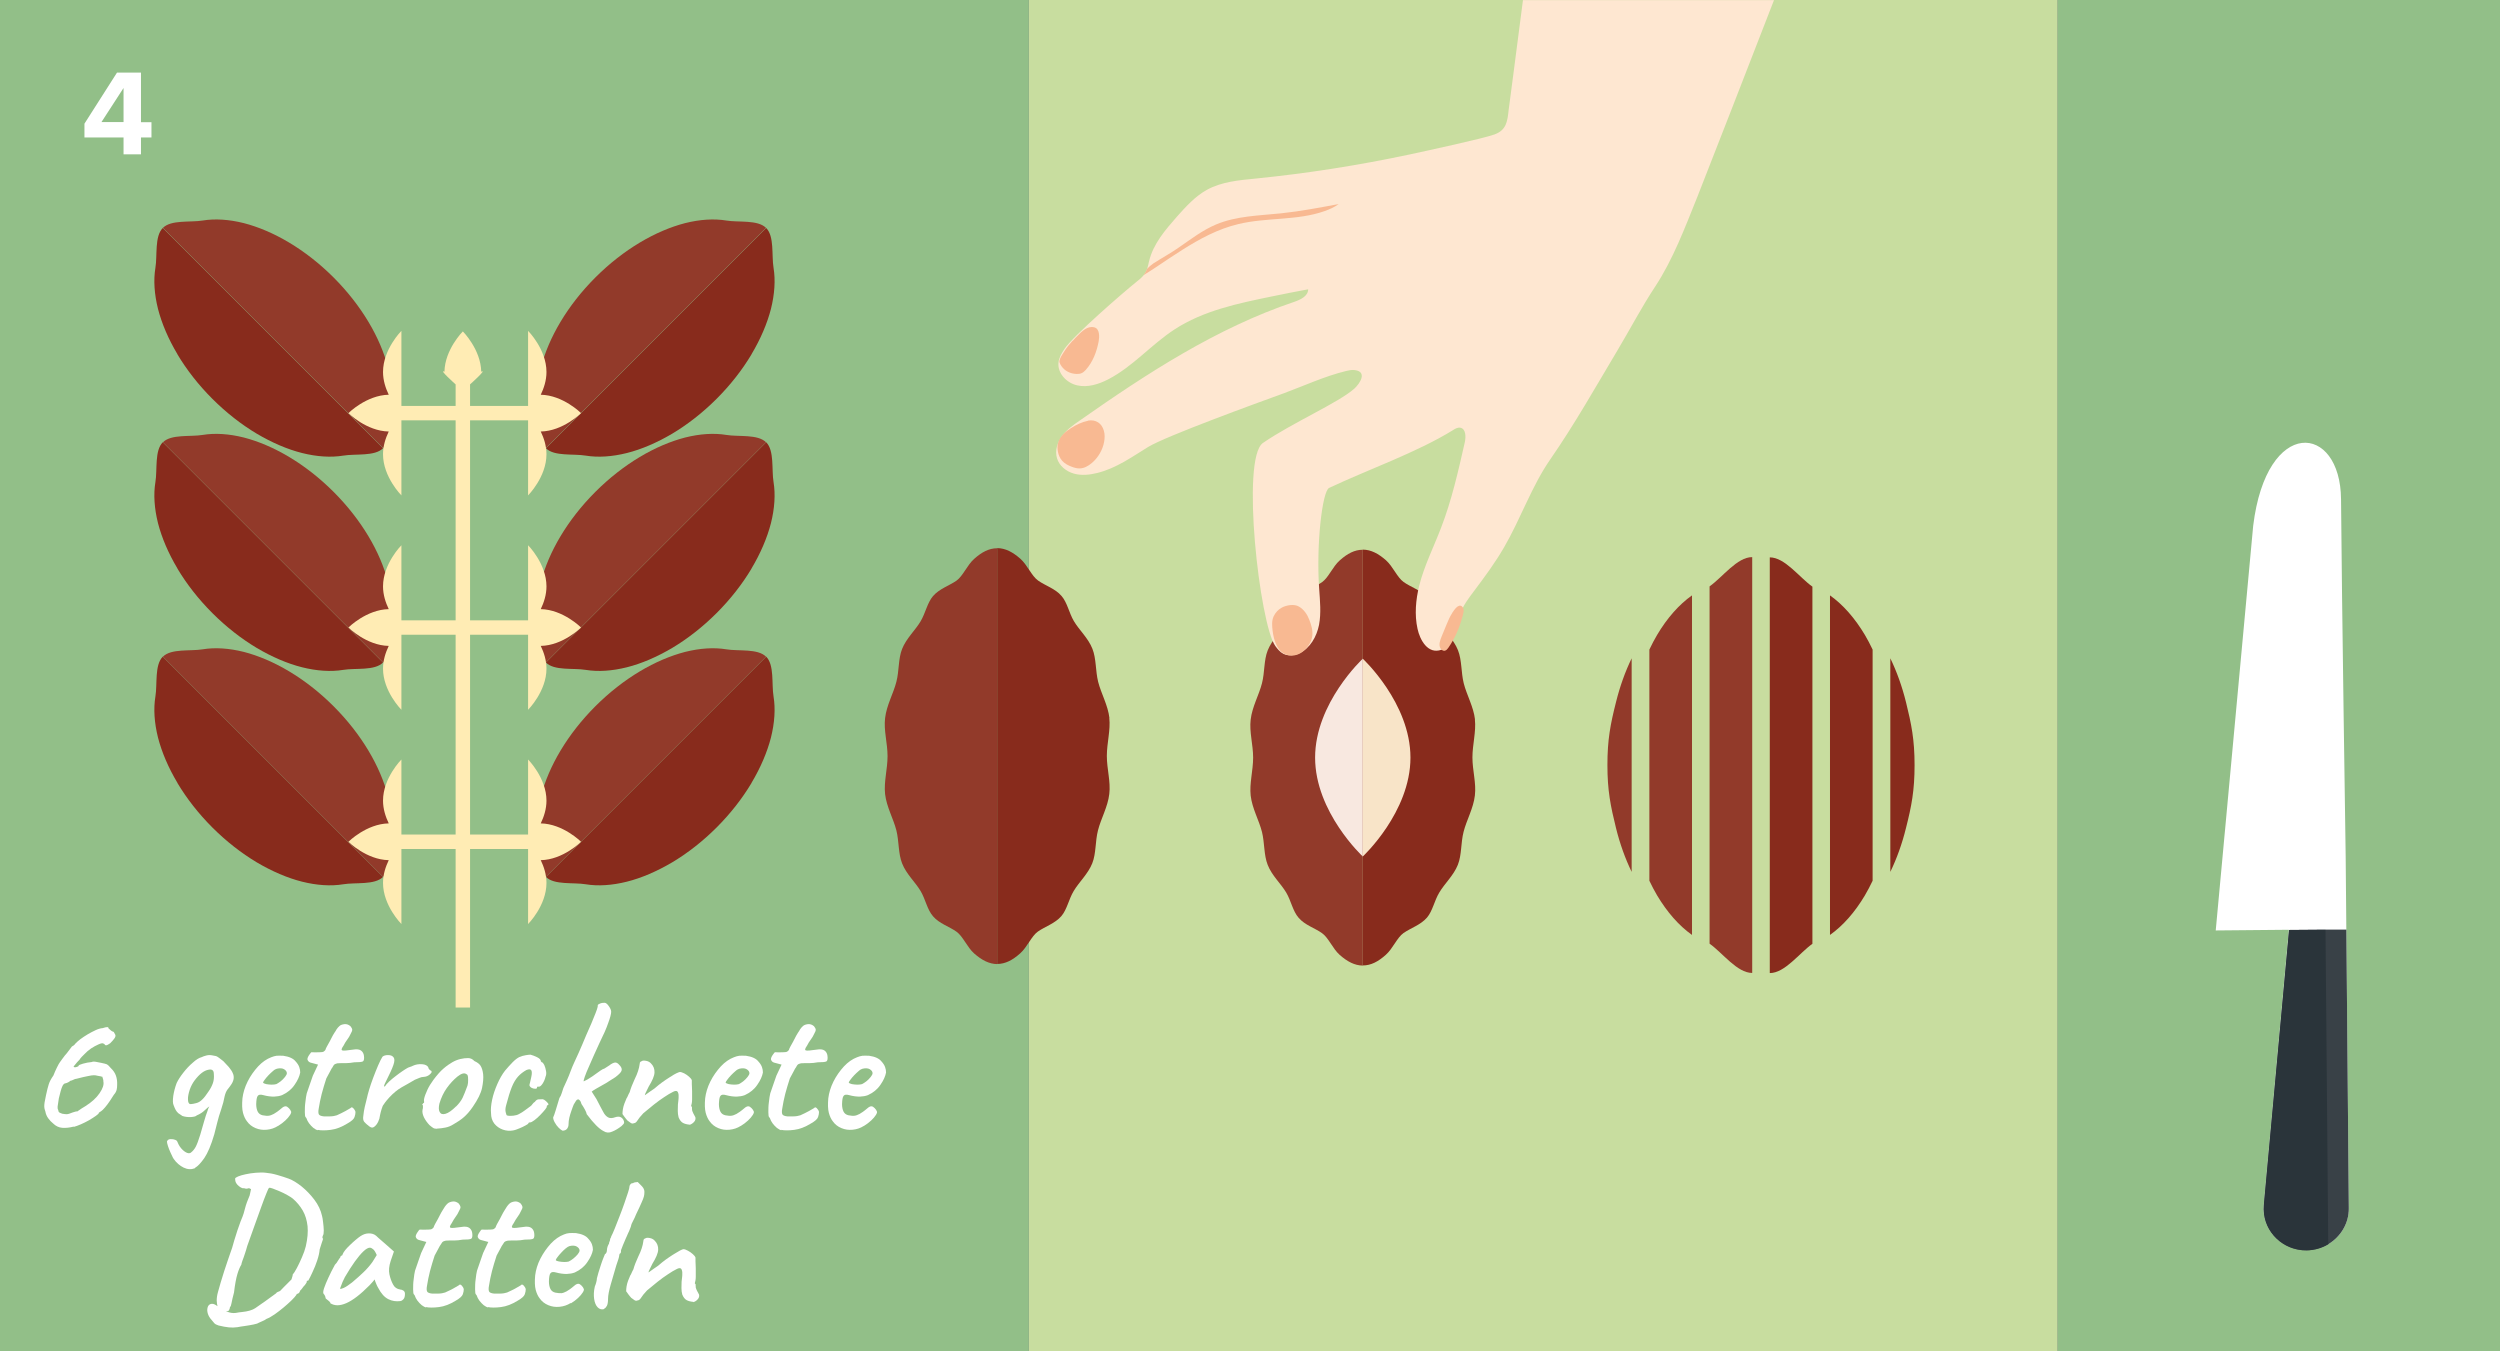 <?xml version="1.0" encoding="UTF-8"?> <svg xmlns="http://www.w3.org/2000/svg" id="Ebene_1" viewBox="0 0 183.54 99.21"><rect x="0" y="0" width="183.54" height="99.21" fill="#808080" stroke="none"/><defs><style> .cls-1 { fill: #fff; } .cls-2 { fill: #394147; } .cls-3 { fill: #f8e4c8; } .cls-4 { fill: #2a343a; } .cls-5 { fill: #882b1c; } .cls-6 { fill: #f8e8e0; } .cls-7 { fill: #92bf88; } .cls-8 { fill: #c8dd9f; } .cls-9 { fill: #fee7d1; } .cls-10 { fill: #ffecb4; } .cls-11 { fill: #f8b992; } .cls-12 { fill: #923a2a; } </style></defs><rect class="cls-8" x="75.53" y="0" width="75.53" height="99.21"></rect><rect class="cls-7" y="0" width="75.53" height="99.21"></rect><rect class="cls-7" x="151.06" y="0" width="32.48" height="99.21"></rect><path class="cls-1" d="M9.07,11.33v-1.24h-2.87v-1.01l2.39-3.75h1.76v3.64h.77v1.12h-.77v1.24h-1.28ZM9.07,6.46l-1.62,2.5h1.62v-2.5Z"></path><g><path class="cls-1" d="M5.41,82.71c-.31.08-.59.11-.84.09s-.48-.13-.67-.32c-.13-.1-.25-.23-.36-.38-.11-.15-.18-.32-.21-.5-.05-.14-.08-.25-.08-.34,0-.08,0-.19.02-.31s.06-.31.11-.56c.07-.34.14-.6.2-.79.06-.19.17-.4.34-.64.08-.2.16-.39.26-.59.1-.2.17-.33.22-.39.05-.06.12-.16.21-.29.09-.13.19-.25.29-.36.09-.12.22-.29.38-.5.05-.03.09-.06.13-.08.04-.03.09-.08.13-.14.08-.08.19-.19.35-.31.16-.12.34-.24.54-.36.2-.12.4-.22.59-.31s.37-.14.52-.15c.3-.1.44-.1.42.01.15.15.26.23.34.25.04,0,.07.04.09.09.02.05.05.1.08.15.02.08,0,.16-.08.27-.07.1-.17.21-.3.34-.13.09-.22.14-.27.15-.05,0-.1,0-.13-.04,0-.04-.03-.07-.13-.1-.06-.02-.17,0-.34.08-.17.07-.34.17-.53.29-.18.12-.34.26-.48.41-.08.08-.16.15-.22.22-.07.07-.11.13-.13.17-.12.12-.28.3-.46.53.03.06.1.07.2.04.11-.03.17-.06.17-.1,0-.04.11-.09.32-.15s.42-.1.64-.12c.08-.04.2-.04.34-.01.14.03.26.05.36.07.21.04.34.08.42.11.07.04.17.13.28.27.19.18.31.36.38.56.07.2.1.42.09.66,0,.15-.01.28-.04.39s-.09.23-.2.35c-.07.12-.17.27-.29.45-.12.18-.24.34-.36.48-.12.14-.22.24-.3.29-.04.02-.09.05-.15.1,0,.06-.08.13-.22.23-.14.1-.3.2-.5.32-.2.11-.39.21-.6.3-.2.09-.38.15-.52.19ZM4.54,81.76c.16.03.28.04.36.04s.23-.04.44-.13c.07-.02.14-.04.2-.06.06-.02.1-.02.13-.01.24-.17.44-.3.6-.39.46-.29.8-.6,1.04-.95s.33-.63.28-.86c0-.06,0-.13-.03-.2-.03-.07-.04-.12-.04-.15-.02,0-.06,0-.13-.03-.07-.02-.14-.03-.22-.04-.1-.03-.2-.04-.29-.04-.09,0-.23.02-.41.06-.18.03-.47.1-.86.2-.07,0-.14.03-.22.07-.08.04-.16.07-.23.08-.02.03-.07.06-.14.1-.07.04-.14.07-.2.08-.1,0-.19.09-.25.24-.07.15-.15.44-.25.87-.05.3-.08.5-.09.6-.01.1,0,.18.05.26,0,.09.04.15.09.18.05.03.11.05.17.07Z"></path><path class="cls-1" d="M14.3,85.77c-.26.1-.53.09-.82-.05-.28-.14-.53-.35-.73-.64-.04-.06-.09-.15-.15-.29-.07-.14-.13-.28-.19-.43s-.1-.29-.13-.4c-.03-.11-.03-.18,0-.2.04-.08.11-.12.22-.13.11,0,.21,0,.32.04.11.03.17.08.19.13.03.07.06.14.1.22s.09.16.14.22c.05.06.09.12.13.15.13.13.25.21.36.25s.19.03.26-.01c.16-.12.28-.27.37-.44.09-.17.2-.46.33-.88.1-.34.2-.67.28-.97.08-.3.17-.55.25-.77.03-.11.06-.21.11-.29s.08-.14.12-.17h.08c-.21.13-.38.27-.52.41s-.34.27-.58.37c-.06.07-.19.1-.41.12-.22.01-.43-.01-.64-.08-.13-.08-.23-.15-.31-.21-.07-.07-.13-.14-.18-.23s-.1-.2-.15-.34c-.07-.14-.07-.37-.03-.69.05-.32.13-.63.25-.95.11-.23.27-.48.49-.76.21-.27.44-.52.69-.73.24-.22.46-.36.66-.41.07-.04.19-.08.34-.12s.31-.04.48,0c.16.02.28.05.36.11.08.05.22.16.41.31.12.12.25.27.4.43.14.17.24.32.29.45.07.14.08.29.06.43-.03.15-.09.28-.18.41-.08.12-.17.24-.27.36-.09.12-.16.29-.21.5-.05.28-.13.6-.25.95s-.22.67-.29.97l-.22.87c-.23.79-.48,1.37-.73,1.74-.26.37-.48.6-.67.71ZM13.93,81.06c.19,0,.35-.04.5-.08s.29-.13.42-.26c.14-.13.28-.32.44-.56.16-.22.27-.44.34-.64s.09-.42.07-.66c0-.15-.04-.25-.1-.29-.06-.05-.15-.06-.27-.04-.18.03-.35.11-.52.24s-.35.32-.53.56c-.14.19-.26.41-.35.67-.09.28-.14.52-.13.71,0,.2.05.31.15.35Z"></path><path class="cls-1" d="M20.41,82.66c-.25.16-.52.25-.82.28s-.57-.01-.83-.12c-.26-.11-.47-.27-.63-.5-.12-.15-.22-.36-.29-.62-.07-.27-.08-.62-.04-1.07.05-.4.17-.81.38-1.23.21-.42.47-.78.77-1.11.3-.32.62-.54.96-.67.14-.06.27-.09.39-.11.12-.01.29-.01.5,0,.21.03.4.08.55.15s.26.15.34.25c.14.15.23.29.28.43.05.14.07.27.07.4-.05.27-.18.57-.41.9-.22.33-.53.58-.92.76-.18.07-.38.1-.6.11-.22,0-.49-.03-.78-.11-.21-.06-.34-.04-.41.06-.07.09-.1.29-.11.6,0,.22.04.41.11.55.07.14.19.23.36.27.21.04.36.05.46.03.1-.01.22-.06.36-.13.1-.07.18-.12.25-.16.06-.04.12-.09.17-.13.05-.05.11-.09.17-.14.06-.05.1-.08.15-.1.04-.02.09-.03.13-.03.08,0,.16.06.24.14.08.08.13.16.15.22.04.05.02.14-.06.27-.08.13-.2.27-.35.41s-.33.28-.53.4ZM20.29,79.59c.08-.04.19-.11.31-.2.12-.1.23-.2.32-.32.09-.11.14-.21.14-.28,0-.11-.07-.21-.2-.29s-.31-.09-.53-.04c-.08.02-.18.07-.29.17-.11.09-.22.2-.33.31-.11.12-.2.22-.27.32-.08.1-.12.17-.13.22.04.05.11.08.23.11.12.02.25.04.39.04s.26-.01.36-.04Z"></path><path class="cls-1" d="M23.34,82.98c-.1-.02-.21-.08-.33-.17-.12-.1-.22-.21-.32-.34-.09-.13-.15-.24-.18-.34,0-.02-.02-.06-.07-.11-.04-.03-.06-.15-.06-.37,0-.22,0-.46.04-.74.03-.27.06-.48.1-.64.05-.15.12-.35.21-.61.09-.26.17-.49.24-.69l.38-.81-.56-.15c-.07-.02-.12-.06-.16-.11-.04-.06-.06-.1-.06-.14,0-.07.04-.18.13-.31s.14-.2.18-.2c.05,0,.13.01.26.01s.25,0,.37-.01c.12,0,.2-.02.22-.03.04-.02.07-.04.11-.08.04-.03.07-.08.08-.15.05-.1.09-.19.13-.25.04-.07.09-.15.15-.27.07-.12.12-.22.16-.31s.11-.2.2-.35c.05-.07.1-.14.15-.24.06-.09.13-.17.21-.24.08-.08.21-.12.36-.14.16-.02.31.03.45.15.07.09.12.17.13.25,0,.07-.03.17-.11.3-.07.16-.16.31-.26.44-.1.13-.19.28-.27.44-.15.21-.18.32-.08.35.09.03.36,0,.78-.06.27-.05.47-.02.59.07.12.09.19.22.21.38.03.22,0,.36-.07.41-.08.05-.29.07-.64.07-.22.04-.42.06-.57.06-.16,0-.28,0-.35,0-.12,0-.2.01-.24.01s-.09,0-.17.03c-.07.02-.13.05-.16.09-.03.04-.07.1-.11.18-.04.04-.09.13-.17.29-.08.16-.17.33-.28.52-.13.39-.24.77-.34,1.14-.09.37-.17.73-.22,1.08-.04.2-.03.34.01.42s.17.13.36.15c.1,0,.26,0,.46,0s.37-.04.5-.08c.1-.05.21-.1.32-.15.11-.05.21-.11.31-.16.08-.05.21-.12.38-.22.05-.07.11-.07.19,0,.08.08.14.17.17.28,0,.11-.02.24-.07.38-.05.15-.22.3-.52.47-.42.26-.83.42-1.23.47-.4.05-.72.05-.96,0Z"></path><path class="cls-1" d="M26.98,82.59c-.08-.07-.16-.14-.24-.23-.07-.09-.1-.23-.07-.41.03-.26.06-.49.11-.69.05-.2.1-.43.17-.69.02-.11.07-.3.15-.57s.18-.56.3-.88.24-.62.36-.9c.12-.28.23-.5.32-.64.09-.08.23-.12.4-.12s.3.04.37.12c.1.08.13.23.08.44-.05.21-.18.53-.4.97-.07.16-.14.3-.21.43s-.1.22-.12.28c-.01.06,0,.08.06.06.06-.1.16-.22.31-.36s.31-.27.48-.4c.17-.13.33-.25.48-.35s.25-.17.31-.2c.07-.05.16-.09.26-.12.1-.03.17-.06.2-.08.21-.1.45-.14.69-.12s.4.1.46.25c0,.07.07.15.17.22.04,0,.06.03.07.08,0,.07-.06.14-.17.23-.12.09-.25.14-.4.15-.12,0-.23.03-.32.07-.09.04-.21.08-.34.14-.35.21-.68.39-.98.56-.3.17-.6.42-.9.74-.07.08-.13.15-.2.23-.07.08-.14.18-.22.3-.05.05-.09.15-.14.31-.05.16-.09.31-.12.46-.03.15-.05.23-.05.26-.06.18-.12.31-.18.39-.11.15-.22.24-.31.26s-.22-.04-.37-.19Z"></path><path class="cls-1" d="M32.08,82.87c-.12,0-.22-.02-.29-.07-.07-.05-.16-.11-.26-.2-.18-.19-.31-.38-.41-.58-.09-.2-.13-.38-.1-.54.03-.07.04-.18.03-.32-.05-.05-.06-.08-.04-.09.02-.01.04-.04.06-.08.06,0,.08-.05.06-.15-.02-.08.01-.24.1-.48s.2-.48.34-.71c.06-.09.14-.22.25-.37.11-.15.24-.31.37-.46.13-.15.26-.28.37-.37.23-.2.45-.35.64-.46s.39-.19.59-.24c.21-.05.39-.07.57-.07s.33.07.47.22c.21.09.37.21.46.36.09.15.15.35.18.6.03.28,0,.62-.08,1.01-.08.39-.31.85-.68,1.39-.23.34-.46.59-.67.77-.21.18-.46.35-.73.5-.2.13-.4.21-.6.25-.21.04-.42.07-.63.08ZM33.48,81.24c.21-.21.37-.42.48-.64.1-.22.21-.48.32-.79.04-.07.06-.17.08-.31.01-.14.01-.28,0-.41s-.05-.21-.1-.22c-.09-.07-.19-.08-.3-.05-.11.03-.24.11-.38.22-.28.23-.54.51-.77.83-.23.32-.42.71-.55,1.15-.06.27-.06.48.02.62.08.15.22.19.43.13.21-.06.47-.24.78-.55Z"></path><path class="cls-1" d="M37.69,82.99c-.27.05-.53.03-.78-.06s-.46-.24-.62-.44c-.16-.21-.24-.46-.24-.76-.03-.28,0-.61.08-.99.08-.38.21-.76.38-1.15s.36-.72.57-.99c.19-.22.37-.43.56-.62.19-.19.35-.31.5-.38.13-.06.28-.1.45-.13.17-.03.29-.04.36-.04.15.04.31.1.49.19.18.09.27.19.27.3l.07.07c.06,0,.11.07.18.2.06.13.1.28.13.45.03.17.01.3-.04.41-.04.18-.11.34-.21.5-.1.15-.19.23-.27.23-.04,0-.07,0-.1,0-.03,0-.05.03-.05.08s-.04.07-.13.07-.17-.02-.25-.06c-.08-.04-.14-.1-.17-.18,0-.05.01-.11.04-.2.02-.09.05-.22.09-.4.06-.26.06-.43,0-.52-.05-.08-.17-.09-.36-.01-.23.13-.44.29-.61.48-.17.19-.33.45-.46.78-.13.33-.27.77-.41,1.32-.06.21-.07.39-.03.53.03.13.06.21.09.22.13.04.28.04.46.02.18-.02.32-.06.42-.12.15-.08.29-.16.43-.27.14-.1.28-.21.42-.31.05-.03.09-.08.14-.15.05-.07.11-.13.18-.17.08-.11.16-.17.26-.18.1,0,.2-.01.32-.01.07.02.15.06.22.13.08.07.13.13.17.18.04.06.03.1-.03.13-.04,0-.06.02-.07.07.02.05-.02.13-.12.25-.1.12-.22.26-.37.41s-.29.28-.43.38c-.14.1-.23.15-.29.15-.09,0-.14.03-.14.08,0,.02-.07.07-.2.14-.14.08-.29.15-.46.22-.17.07-.32.13-.46.15Z"></path><path class="cls-1" d="M41.3,83.01c-.07-.03-.17-.1-.28-.21s-.21-.24-.29-.39c-.08-.14-.12-.27-.12-.37.05-.1.11-.28.19-.54s.17-.55.27-.89c.07-.1.13-.22.17-.36.04-.14.08-.26.12-.37.07-.16.16-.35.26-.57.1-.22.19-.45.28-.69s.17-.43.25-.6c.13-.27.24-.51.33-.72.09-.21.18-.42.27-.62s.18-.43.29-.69c.13-.28.25-.56.37-.84.12-.28.22-.53.31-.76s.14-.38.16-.48c0-.08,0-.13.04-.16.03-.03.07-.05.11-.06.05-.03.11-.05.19-.06.08,0,.14-.01.17-.01.09,0,.2.09.31.25.11.16.17.29.17.41,0,.15-.07.43-.22.83-.14.41-.35.88-.62,1.42-.32.7-.57,1.25-.74,1.65-.18.4-.3.69-.36.87-.06.18-.09.29-.08.34.19-.08.35-.18.5-.28.1-.06.22-.14.35-.24.13-.09.26-.18.38-.27s.22-.13.29-.15c.07-.05.15-.1.25-.16.1-.06.17-.11.23-.16.18-.11.31-.15.41-.11s.18.12.27.23c.1.12.14.24.1.36-.04.12-.19.27-.45.47-.21.14-.43.28-.68.43-.25.14-.47.27-.67.38s-.33.2-.39.25c.16.25.28.43.35.55.07.15.17.32.27.52.11.2.18.33.22.41.1.2.22.33.36.41.14.08.32.07.53-.01.16-.05.28-.05.38-.01.09.04.17.11.22.21.04.07.05.14.05.2,0,.06-.07.14-.19.25-.23.18-.46.32-.69.41-.22.1-.43.09-.63-.04-.18-.09-.36-.24-.55-.43-.19-.19-.42-.46-.69-.82,0-.04-.02-.11-.07-.21-.05-.1-.08-.17-.11-.21-.04-.07-.1-.18-.2-.32-.02-.08-.05-.15-.08-.21-.04-.06-.08-.1-.14-.13-.08,0-.14.04-.19.12-.05.08-.11.17-.16.26-.06.14-.11.29-.17.46s-.11.33-.15.5c-.04.17-.06.34-.06.5,0,.12-.04.23-.11.32-.07.09-.19.14-.34.14Z"></path><path class="cls-1" d="M50.64,82.57c-.21-.02-.37-.06-.5-.13s-.24-.21-.32-.41c-.04-.15-.06-.31-.06-.47s0-.32.01-.47c.01-.15.03-.27.04-.36,0-.02.01-.06.01-.13v-.22c-.02-.15-.06-.24-.12-.27-.06-.03-.16-.02-.29.05-.19.09-.4.22-.64.38-.24.16-.5.34-.76.55-.26.21-.52.42-.78.64-.21.22-.35.4-.43.53s-.17.2-.26.2c-.08.04-.15.03-.22-.01-.07-.05-.16-.11-.25-.18-.07-.08-.14-.16-.22-.27-.08-.1-.13-.17-.15-.21,0-.11.01-.23.03-.36.02-.13.06-.27.11-.41.05-.14.11-.27.16-.39.04-.05.07-.11.1-.19.03-.08.08-.17.13-.26.03-.12.08-.27.15-.45.08-.18.14-.34.21-.49.11-.23.2-.43.25-.6.06-.17.1-.36.13-.57,0-.02,0-.05.02-.08s.05-.06.09-.07h.01c.06-.06.18-.07.34-.04.16.03.28.1.36.19.19.19.27.41.26.67-.01.26-.16.6-.43,1.04-.07.15-.13.28-.19.39-.06.11-.09.19-.09.24.17-.12.31-.22.42-.3.11-.08.21-.14.28-.19.05-.05.15-.13.31-.26.16-.13.33-.25.52-.38s.34-.22.44-.28c.09-.07.21-.13.34-.2.14-.06.22-.1.26-.1.08,0,.19.04.32.1.13.07.25.15.36.25.11.1.18.18.2.26,0,.04,0,.08,0,.13s0,.1,0,.15c0,.14.02.31.02.52,0,.21,0,.41,0,.6,0,.2-.03.36-.07.48.02.04.04.07.06.08,0,.02,0,.05,0,.08,0,.04,0,.09.01.16.02.07.05.15.09.23s.09.18.15.28c.03.12,0,.24-.09.34s-.2.18-.33.22Z"></path><path class="cls-1" d="M54.38,82.66c-.25.16-.52.25-.82.28s-.57-.01-.83-.12c-.26-.11-.47-.27-.63-.5-.12-.15-.22-.36-.29-.62-.07-.27-.08-.62-.04-1.07.05-.4.17-.81.38-1.23.21-.42.47-.78.77-1.11.3-.32.62-.54.96-.67.14-.06.27-.09.39-.11.12-.01.29-.01.5,0,.21.03.4.08.55.15s.26.15.34.25c.14.15.23.29.28.43.05.14.07.27.07.4-.05.27-.18.57-.41.9-.22.33-.53.58-.92.76-.18.07-.38.1-.6.11-.22,0-.49-.03-.78-.11-.21-.06-.34-.04-.41.06-.07.09-.1.29-.11.6,0,.22.04.41.11.55.07.14.19.23.36.27.21.04.36.05.46.03.1-.01.22-.06.36-.13.1-.07.18-.12.25-.16.06-.04.12-.09.17-.13.05-.05.11-.09.17-.14.06-.05.1-.08.15-.1.04-.02.09-.03.13-.03.08,0,.16.06.24.14.08.08.13.16.15.22.04.05.02.14-.06.27-.08.13-.2.27-.35.41s-.33.28-.53.4ZM54.25,79.59c.08-.04.19-.11.31-.2.12-.1.23-.2.32-.32.09-.11.14-.21.14-.28,0-.11-.07-.21-.2-.29s-.31-.09-.53-.04c-.08.02-.18.07-.29.17-.11.09-.22.2-.33.31-.11.12-.2.22-.27.32-.08.1-.12.17-.13.22.04.05.11.08.23.11.12.02.25.04.39.04s.26-.01.36-.04Z"></path><path class="cls-1" d="M57.37,82.98c-.1-.02-.21-.08-.33-.17-.12-.1-.22-.21-.32-.34-.09-.13-.15-.24-.18-.34,0-.02-.02-.06-.07-.11-.04-.03-.06-.15-.06-.37,0-.22,0-.46.04-.74.03-.27.06-.48.1-.64.05-.15.12-.35.21-.61.09-.26.17-.49.24-.69l.38-.81-.56-.15c-.07-.02-.12-.06-.16-.11-.04-.06-.06-.1-.06-.14,0-.07.04-.18.13-.31s.14-.2.18-.2c.05,0,.13.01.26.01s.25,0,.37-.01c.12,0,.2-.02.22-.03.04-.02.07-.04.11-.08.04-.03.07-.08.08-.15.05-.1.09-.19.13-.25s.09-.15.15-.27c.07-.12.12-.22.16-.31s.11-.2.2-.35c.05-.07.1-.14.15-.24.06-.09.13-.17.21-.24.08-.08.21-.12.36-.14.16-.02.31.03.45.15.07.09.12.17.13.25,0,.07-.03.17-.11.3-.07.16-.16.31-.26.44-.1.13-.19.28-.27.44-.15.21-.18.32-.08.35.09.03.36,0,.78-.06.27-.05.47-.02.59.07.12.09.19.22.21.38.03.22,0,.36-.07.41-.08.05-.29.07-.64.07-.22.04-.42.06-.57.06-.16,0-.28,0-.35,0-.12,0-.2.01-.24.01s-.09,0-.17.03c-.07.02-.13.05-.16.09-.03.04-.07.1-.11.18-.04.04-.09.13-.17.29-.08.16-.17.33-.28.52-.13.39-.24.77-.34,1.14-.09.37-.17.73-.22,1.08-.04.2-.03.34.01.42s.17.13.36.15c.1,0,.26,0,.46,0s.37-.04.5-.08c.1-.05.21-.1.32-.15.11-.05.21-.11.31-.16.08-.05.21-.12.38-.22.05-.07.11-.07.19,0,.08.08.14.17.17.28,0,.11-.02.24-.07.38-.05.15-.22.3-.52.47-.42.26-.83.42-1.23.47-.4.05-.72.05-.96,0Z"></path><path class="cls-1" d="M63.42,82.66c-.25.16-.52.25-.82.28s-.57-.01-.83-.12c-.26-.11-.47-.27-.63-.5-.12-.15-.22-.36-.29-.62-.07-.27-.08-.62-.04-1.07.05-.4.17-.81.38-1.23.21-.42.47-.78.77-1.11.3-.32.62-.54.96-.67.14-.06.27-.09.39-.11.12-.01.29-.01.5,0,.21.03.4.08.55.15s.26.15.34.25c.14.15.23.29.28.43.05.14.07.27.07.4-.05.27-.18.57-.41.9-.22.33-.53.58-.92.76-.18.07-.38.1-.6.11-.22,0-.49-.03-.78-.11-.21-.06-.34-.04-.41.06-.07.09-.1.29-.11.6,0,.22.04.41.11.55.07.14.19.23.36.27.21.04.36.05.46.03.1-.01.22-.06.36-.13.1-.07.18-.12.25-.16.06-.04.12-.09.17-.13.05-.05.11-.09.17-.14.06-.05.1-.08.15-.1.04-.02.09-.03.13-.03.08,0,.16.06.24.14.08.08.13.16.15.22.04.05.02.14-.06.27-.08.13-.2.27-.35.41s-.33.28-.53.4ZM63.29,79.59c.08-.04.19-.11.31-.2.12-.1.23-.2.32-.32.09-.11.14-.21.14-.28,0-.11-.07-.21-.2-.29s-.31-.09-.53-.04c-.08.02-.18.07-.29.17-.11.09-.22.2-.33.31-.11.12-.2.22-.27.32-.08.1-.12.17-.13.22.04.05.11.08.23.11.12.02.25.04.39.04s.26-.01.36-.04Z"></path></g><g><path class="cls-1" d="M17.39,97.44c-.18.03-.37.03-.59.01-.21-.02-.47-.07-.76-.14-.15-.05-.25-.1-.31-.17-.06-.07-.16-.19-.3-.36-.1-.14-.17-.29-.2-.45-.03-.16-.01-.3.04-.42.06-.12.15-.18.29-.19.07,0,.14.01.23.06.09.05.18.12.29.19.18.12.37.23.58.32.21.09.43.13.65.1.13-.03.29-.05.48-.07s.37-.05.54-.1.31-.11.41-.18c.5-.34,1-.7,1.53-1.09.02-.04.05-.07.1-.09.05-.02.11-.05.19-.08.06-.07.15-.16.27-.28s.25-.24.36-.36c.11-.12.18-.19.21-.21.02-.08.04-.15.06-.2.02-.05.03-.1.03-.16.07-.07.17-.23.3-.47s.25-.5.38-.8c.13-.29.22-.56.28-.8.13-.56.17-1.05.13-1.48-.05-.43-.16-.81-.35-1.14s-.43-.62-.73-.88c-.1-.08-.24-.17-.42-.27-.18-.1-.36-.19-.55-.27s-.36-.15-.5-.2-.23-.07-.26-.06c-.04,0-.11.15-.22.43-.11.28-.25.63-.4,1.06-.15.43-.32.89-.5,1.39-.18.49-.35.96-.5,1.4-.05.18-.1.36-.17.56-.07.2-.12.37-.18.51-.05.14-.08.24-.08.29-.1.16-.2.39-.29.69-.09.3-.18.76-.25,1.36-.08.32-.15.57-.18.77-.04.2-.07.29-.11.28-.02.12-.04.2-.07.22,0,.06-.05.09-.15.1-.1,0-.21-.01-.34-.07-.13-.06-.25-.15-.36-.29-.03-.1-.05-.24-.06-.41,0-.17.02-.39.1-.66.05-.18.11-.4.19-.67s.17-.55.26-.84c.09-.29.18-.56.27-.81.09-.25.15-.43.19-.55.07-.16.16-.46.28-.9.07-.24.15-.49.23-.73.08-.24.16-.46.23-.65.07-.19.13-.32.15-.37.05-.12.11-.32.18-.6.07-.28.19-.6.34-.95l.1-.46-.15-.07c-.11.04-.2.05-.26.03-.06-.01-.1-.03-.12-.03-.06.02-.13,0-.22-.05-.09-.05-.17-.12-.25-.2-.07-.08-.11-.15-.13-.2-.02-.04-.03-.12-.04-.24,0-.06.08-.11.22-.17.14-.06.32-.11.55-.16.23-.05.48-.09.74-.11.27-.02.52-.03.75,0,.24.02.52.07.83.16.31.09.59.18.84.27.3.11.62.31.96.58.34.28.65.6.93.97s.47.77.56,1.18c.03.11.06.27.08.48.03.21.04.4.05.59,0,.19-.02.32-.06.37-.02.04-.03.08-.04.13,0,.05.01.09.05.11,0,.03-.04.13-.1.31-.06.18-.11.34-.15.47-.02.24-.08.51-.18.81s-.21.58-.34.85c-.12.27-.23.48-.32.64-.04,0-.07,0-.1.02-.03.01-.03.03,0,.04,0,.05-.05.14-.15.27-.04.03-.1.1-.17.2s-.14.18-.19.22c0,.07-.04.12-.08.16-.05.04-.09.06-.13.06-.03,0-.04.02-.04.06-.07.11-.2.25-.37.42-.17.17-.37.34-.58.52-.21.18-.43.34-.65.5-.22.15-.42.27-.61.34-.09.07-.19.12-.29.16s-.2.09-.29.13c-.05.04-.17.08-.37.12-.2.04-.42.08-.64.11-.23.03-.41.06-.55.09Z"></path><path class="cls-1" d="M24.26,95.65c-.04-.07-.11-.14-.21-.21-.1-.07-.15-.12-.15-.15s-.01-.09-.04-.15-.06-.12-.1-.15c-.05-.06-.04-.19.03-.41.07-.21.18-.48.32-.78.14-.31.3-.62.48-.95.08-.07.15-.17.22-.29.07-.12.13-.2.17-.24,0-.04.01-.07.04-.1.03-.03.06-.05.1-.05l.08-.18s.06-.11.15-.22c.09-.11.21-.24.35-.37.14-.14.28-.26.42-.38.14-.12.26-.21.35-.27.2-.13.4-.2.61-.2.21,0,.39.05.54.18.03.03.09.08.17.16.09.08.19.17.3.26.11.09.21.18.31.27l.52.46-.24.7c-.12.37-.15.7-.09.98.06.28.15.52.26.73.05.1.12.19.22.26s.22.11.35.13c.07,0,.14.04.21.08.06.05.1.12.1.22,0,.18-.03.31-.1.39-.07.08-.15.14-.24.15-.31.04-.6,0-.88-.14s-.53-.41-.75-.84c-.04-.06-.09-.16-.15-.31-.06-.15-.1-.25-.1-.3-.04.05-.09.11-.17.2-.08.09-.14.16-.2.22-.66.67-1.23,1.11-1.71,1.32-.48.21-.87.21-1.19,0ZM25.26,94.54c.16-.07.35-.21.59-.39.32-.27.6-.52.84-.75.24-.23.46-.48.66-.76l.31-.5c-.09-.21-.18-.36-.27-.43s-.16-.11-.24-.11c-.12,0-.28.09-.47.27-.19.18-.4.43-.63.75-.23.32-.47.7-.73,1.14-.11.2-.23.48-.36.85.05.03.15,0,.31-.07Z"></path><path class="cls-1" d="M31.29,95.99c-.1-.02-.21-.08-.33-.17-.12-.1-.22-.21-.32-.34-.09-.13-.15-.24-.18-.34,0-.02-.02-.06-.07-.11-.04-.03-.06-.15-.06-.37,0-.22,0-.46.04-.73.03-.27.06-.49.1-.64.05-.15.12-.35.21-.61.09-.26.17-.49.24-.69l.38-.81-.56-.15c-.07-.02-.12-.06-.16-.11-.04-.06-.06-.1-.06-.14,0-.07.04-.18.13-.31.08-.13.14-.2.18-.2.05,0,.13.01.26.01s.25,0,.37-.01c.12,0,.2-.02.22-.03.04-.02.07-.04.11-.08.04-.03.07-.08.08-.15.05-.1.09-.19.13-.25s.09-.15.15-.27c.07-.12.12-.22.16-.31s.11-.2.2-.35c.05-.07.1-.15.15-.24.06-.09.13-.17.21-.24.08-.07.21-.12.36-.14.16-.02.31.03.45.15.07.09.12.18.13.25,0,.07-.03.17-.11.3-.07.16-.16.31-.26.44-.1.14-.19.28-.27.44-.15.21-.18.32-.08.35.09.03.36,0,.78-.06.27-.05.47-.02.59.07.12.09.19.22.21.38.03.22,0,.36-.07.41-.08.05-.29.07-.64.07-.22.04-.42.06-.57.06-.16,0-.28,0-.35,0-.12,0-.2.01-.24.01s-.09,0-.17.03c-.07.02-.13.05-.16.09-.03.04-.07.1-.11.17-.04.04-.09.14-.17.29-.08.16-.17.33-.28.52-.13.39-.24.77-.34,1.14-.09.37-.17.73-.22,1.08-.04.2-.03.34.01.42s.17.13.36.15c.1,0,.26,0,.46,0s.37-.04.5-.08c.1-.05.21-.1.32-.15.11-.05.21-.1.31-.16.08-.05.21-.12.38-.22.05-.07.11-.07.19,0,.08.08.14.17.17.28,0,.11-.02.24-.07.38s-.22.3-.52.47c-.42.26-.83.42-1.23.47-.4.05-.72.05-.96,0Z"></path><path class="cls-1" d="M35.84,95.99c-.1-.02-.21-.08-.33-.17-.12-.1-.22-.21-.32-.34-.09-.13-.15-.24-.18-.34,0-.02-.02-.06-.07-.11-.04-.03-.06-.15-.06-.37,0-.22,0-.46.04-.73.03-.27.06-.49.1-.64.05-.15.12-.35.21-.61.09-.26.17-.49.24-.69l.38-.81-.56-.15c-.07-.02-.12-.06-.16-.11-.04-.06-.06-.1-.06-.14,0-.07.04-.18.13-.31.08-.13.14-.2.18-.2.05,0,.13.01.26.01s.25,0,.37-.01c.12,0,.2-.02.22-.03.04-.02.07-.04.11-.08.04-.03.07-.08.08-.15.05-.1.09-.19.13-.25s.09-.15.15-.27c.07-.12.12-.22.16-.31s.11-.2.2-.35c.05-.07.1-.15.15-.24.06-.09.13-.17.21-.24.08-.07.21-.12.36-.14.16-.02.31.03.45.15.07.09.12.18.13.25,0,.07-.03.17-.11.3-.07.16-.16.31-.26.44-.1.14-.19.28-.27.44-.15.21-.18.32-.08.35.09.03.36,0,.78-.06.27-.05.47-.02.59.07.12.09.19.22.21.38.03.22,0,.36-.07.41-.08.05-.29.07-.64.07-.22.04-.42.06-.57.06-.16,0-.28,0-.35,0-.12,0-.2.01-.24.01s-.09,0-.17.03c-.07.02-.13.05-.16.09-.03.04-.07.1-.11.17-.04.04-.09.14-.17.29-.08.16-.17.33-.28.52-.13.39-.24.77-.34,1.14-.09.37-.17.73-.22,1.08-.04.2-.03.34.01.42s.17.13.36.15c.1,0,.26,0,.46,0s.37-.04.5-.08c.1-.05.21-.1.32-.15.11-.05.21-.1.31-.16.08-.05.21-.12.38-.22.05-.07.11-.07.19,0,.08.08.14.17.17.28,0,.11-.02.24-.07.38s-.22.3-.52.47c-.42.26-.83.42-1.23.47-.4.05-.72.05-.96,0Z"></path><path class="cls-1" d="M41.9,95.66c-.25.16-.52.25-.82.28-.29.03-.57-.01-.83-.12-.26-.11-.47-.27-.63-.5-.12-.15-.22-.36-.29-.62-.07-.27-.08-.62-.04-1.07.05-.4.17-.81.38-1.22s.47-.78.77-1.11c.3-.32.62-.54.96-.67.14-.06.27-.09.39-.1.12-.01.29-.01.5,0,.21.03.4.08.55.15.15.07.26.15.34.25.14.15.23.29.28.43.05.13.07.27.07.4-.05.27-.18.57-.41.9-.22.33-.53.58-.92.76-.18.07-.38.1-.6.11-.22,0-.49-.03-.78-.11-.21-.06-.34-.04-.41.06-.07.09-.1.29-.11.6,0,.22.04.41.11.55.07.14.19.23.36.27.21.04.36.05.46.04s.22-.06.36-.13c.1-.07.18-.12.25-.16.06-.04.12-.09.17-.13.05-.05.11-.09.17-.14.06-.05.1-.08.15-.1s.09-.03.13-.03c.08,0,.16.06.24.14.08.08.13.16.15.22.04.05.02.14-.06.27-.08.13-.2.27-.35.41s-.33.28-.53.4ZM41.78,92.6c.08-.04.19-.1.31-.2.12-.1.23-.2.32-.31.09-.11.14-.21.14-.28,0-.11-.07-.21-.2-.29-.13-.08-.31-.09-.53-.04-.08.02-.18.08-.29.17-.11.09-.22.2-.33.32-.11.12-.2.22-.27.32-.08.1-.12.17-.13.22.04.05.11.08.23.1.12.02.25.04.39.04s.26-.01.36-.04Z"></path><path class="cls-1" d="M44.34,96.11c-.18.05-.33,0-.46-.13-.13-.13-.22-.34-.26-.61-.04-.27-.03-.58.05-.92.05-.11.08-.22.11-.33s.04-.19.04-.26c.02-.09.06-.23.11-.41.06-.18.12-.37.18-.57s.13-.37.19-.53c.06-.15.1-.25.12-.29.04,0,.07-.03.1-.1.03-.07.04-.13.04-.2,0-.07.02-.16.05-.25.03-.09.07-.16.1-.2,0-.05.01-.1.04-.16s.04-.11.04-.15.01-.07.04-.11.04-.08.04-.11c.07-.12.15-.32.26-.58s.22-.56.35-.89c.13-.33.25-.65.36-.97.11-.32.2-.58.27-.8.07-.22.1-.35.1-.4,0-.08.03-.14.08-.2.05-.06.11-.08.19-.08.03-.03.08-.05.16-.06.08-.01.14-.02.18-.02.07.07.15.15.22.22.07.07.14.14.19.22.05.08.08.18.08.29,0,.12-.01.24-.04.34-.03.11-.08.25-.17.44-.08.19-.21.47-.39.84-.08.19-.15.36-.24.52-.08.16-.13.26-.13.3s-.02.09-.05.17c-.03.08-.07.17-.11.28-.04.08-.09.18-.15.33-.07.14-.13.3-.2.46-.07.16-.13.3-.17.42-.05.12-.07.18-.07.2,0,.04,0,.08,0,.11,0,.04-.03.07-.06.11-.04,0-.06.05-.07.15,0,.09-.08.34-.22.74-.15.51-.29.98-.41,1.41s-.19.77-.19,1.04c0,.22-.03.39-.08.49-.05.1-.11.17-.19.21Z"></path><path class="cls-1" d="M50.91,95.58c-.21-.02-.37-.06-.5-.13-.13-.07-.24-.21-.32-.41-.04-.15-.06-.3-.06-.47,0-.16,0-.32.01-.47.01-.15.03-.27.04-.36,0-.02.01-.06.01-.13v-.22c-.02-.15-.06-.24-.12-.27-.06-.03-.16-.02-.29.05-.19.09-.4.22-.64.38-.24.16-.5.34-.76.55-.26.21-.52.42-.78.64-.21.22-.35.4-.43.53s-.17.2-.26.2c-.08.04-.15.03-.22-.01-.07-.05-.16-.11-.25-.18-.07-.08-.14-.16-.22-.27s-.13-.17-.15-.21c0-.11.01-.23.03-.36s.06-.27.11-.41c.05-.14.11-.27.16-.39.04-.05.07-.11.1-.19.03-.08.08-.17.13-.26.03-.12.08-.27.15-.45.08-.18.14-.34.21-.49.11-.23.2-.43.25-.6.06-.17.1-.36.13-.57,0-.02,0-.05.02-.08.02-.04.05-.06.09-.07h.01c.06-.06.18-.07.34-.04.16.03.28.1.36.19.19.19.27.41.26.67-.01.26-.16.6-.43,1.04-.07.15-.13.28-.19.39-.06.11-.09.19-.09.24.17-.12.31-.22.42-.3.11-.08.21-.14.28-.19.05-.05.15-.13.31-.26.16-.13.33-.25.52-.38s.34-.22.44-.28c.09-.06.21-.13.34-.2.14-.07.22-.1.26-.1.08,0,.19.04.32.11s.25.15.36.25.18.18.2.26c0,.04,0,.08,0,.13,0,.05,0,.1,0,.15,0,.14.02.31.02.52,0,.21,0,.41,0,.6,0,.2-.03.35-.07.48.02.04.04.07.06.08,0,.02,0,.05,0,.08,0,.04,0,.09.01.16.02.07.05.15.09.23s.09.18.15.28c.03.12,0,.24-.09.34-.09.11-.2.18-.33.22Z"></path></g><path class="cls-12" d="M71.52,41.03c-.52.46-.82,1.26-1.3,1.6-.53.37-1.25.59-1.72,1.13-.42.49-.55,1.24-.91,1.85-.39.66-1.05,1.25-1.36,2.03-.29.73-.21,1.6-.42,2.41-.22.87-.72,1.72-.83,2.67-.11.9.18,1.84.18,2.79s-.28,1.9-.18,2.79c.11.95.61,1.8.83,2.67.2.81.13,1.69.42,2.42.31.79.97,1.37,1.36,2.03.36.61.48,1.36.91,1.85.46.54,1.19.75,1.72,1.13.48.34.78,1.14,1.3,1.6.56.49,1.09.77,1.69.78v-30.53c-.6,0-1.13.28-1.69.78"></path><path class="cls-5" d="M81.45,52.72c-.11-.95-.61-1.8-.83-2.67-.2-.81-.13-1.69-.42-2.42-.31-.79-.97-1.37-1.36-2.03-.36-.61-.48-1.36-.91-1.85-.46-.54-1.19-.75-1.72-1.13-.48-.34-.78-1.14-1.3-1.6-.56-.49-1.09-.77-1.69-.78h-.01v30.53h0s0,0,0,0,0,0,0,0h0c.6,0,1.13-.28,1.69-.78.52-.46.82-1.26,1.3-1.6.53-.37,1.25-.59,1.72-1.13.42-.49.54-1.24.91-1.85.4-.67,1.05-1.25,1.36-2.03.29-.73.21-1.6.42-2.42.22-.87.72-1.72.83-2.67.11-.9-.18-1.84-.18-2.79s.28-1.89.18-2.79"></path><path class="cls-12" d="M98.36,41.14c-.52.46-.82,1.26-1.3,1.6-.53.37-1.25.59-1.72,1.13-.42.49-.55,1.24-.91,1.85-.39.66-1.05,1.25-1.36,2.03-.29.73-.21,1.6-.42,2.41-.22.87-.72,1.72-.83,2.67-.11.9.18,1.84.18,2.79s-.28,1.9-.18,2.79c.11.95.61,1.8.83,2.67.2.81.13,1.69.42,2.42.31.79.97,1.37,1.36,2.03.36.61.48,1.36.91,1.85.46.54,1.19.75,1.72,1.13.48.34.78,1.14,1.3,1.6.56.49,1.09.77,1.69.78v-30.53c-.6,0-1.13.28-1.69.78"></path><path class="cls-5" d="M108.29,52.83c-.11-.95-.61-1.8-.83-2.67-.2-.81-.13-1.69-.42-2.42-.31-.79-.97-1.37-1.36-2.03-.36-.61-.48-1.36-.91-1.85-.46-.54-1.19-.75-1.72-1.13-.48-.34-.78-1.14-1.3-1.6-.56-.49-1.09-.77-1.69-.78h-.01v30.53h0s0,0,0,0,0,0,0,0h0c.6,0,1.13-.28,1.69-.78.52-.46.82-1.26,1.3-1.6.53-.37,1.25-.59,1.72-1.13.42-.49.54-1.24.91-1.85.4-.67,1.05-1.25,1.36-2.03.29-.73.21-1.6.42-2.42.22-.87.72-1.72.83-2.67.11-.9-.18-1.84-.18-2.79s.28-1.89.18-2.79"></path><path class="cls-6" d="M96.55,55.62c0,4.01,3.5,7.26,3.5,7.26v-14.52s-3.5,3.25-3.5,7.26"></path><path class="cls-3" d="M100.05,48.36v14.52s3.5-3.25,3.5-7.26-3.5-7.26-3.5-7.26"></path><path class="cls-5" d="M136.91,46.61c-.73-1.22-1.59-2.21-2.56-2.9v24.93c.96-.68,1.83-1.67,2.56-2.9.2-.34.39-.7.57-1.08v-16.97c-.18-.38-.37-.74-.57-1.08"></path><path class="cls-5" d="M129.93,40.91v30.53c1.11,0,2.17-1.47,3.13-2.15v-26.22c-.96-.68-2.02-2.15-3.13-2.15"></path><path class="cls-5" d="M140.56,56.17c0-1.87-.23-3-.63-4.62-.29-1.17-.68-2.25-1.15-3.22v15.68c.47-.97.86-2.05,1.15-3.22.41-1.62.63-2.75.63-4.62"></path><path class="cls-12" d="M121.66,46.61c-.2.34-.39.7-.57,1.08v16.97c.18.38.37.74.57,1.08.73,1.22,1.59,2.21,2.56,2.9v-24.93c-.96.68-1.83,1.67-2.56,2.9"></path><path class="cls-12" d="M118.64,51.55c-.41,1.62-.63,2.75-.63,4.62s.23,3,.63,4.62c.29,1.17.68,2.25,1.15,3.22v-15.68c-.47.97-.86,2.05-1.15,3.22"></path><path class="cls-12" d="M125.51,43.06v26.22c.96.68,2.02,2.15,3.13,2.15v-30.53c-1.11,0-2.17,1.47-3.13,2.15"></path><path class="cls-9" d="M105.83,47.7c-1.01.37-1.59-.74-1.76-1.53-.23-1.04-.13-2.14.12-3.16.37-1.48,1.07-2.85,1.61-4.27.78-2.02,1.26-4.15,1.74-6.27.09-.41.08-.99-.33-1.07-.19-.03-.38.07-.54.18-2.65,1.64-6.28,2.91-9.09,4.24-.51.24-.96,4.23-.73,7.42.06.88.15,1.77-.01,2.63-.17.86-.65,1.72-1.45,2.09-.37.17-.81.22-1.17.04-.24-.12-.43-.35-.59-.57-1.15-1.6-2.54-13.79-.91-14.91,2.15-1.48,5.58-2.97,6.71-3.99.42-.38.97-1.24.03-1.36-.22-.03-.44.02-.65.07-1.58.39-3.06,1.08-4.58,1.64-1.9.69-8.62,3.13-9.95,3.94-1.2.74-2.32,1.55-3.71,1.9-.56.14-1.17.21-1.73.05-.56-.16-1.08-.57-1.24-1.13-.17-.56.03-1.17.38-1.64.35-.47.83-.81,1.31-1.14,4.92-3.45,10.03-6.78,15.73-8.7.46-.16,1.02-.42,1.02-.92-.89.16-1.77.34-2.65.52-2.49.51-5.04,1.04-7.17,2.43-1.7,1.11-3.06,2.73-4.86,3.66-.7.36-1.51.62-2.28.44-.77-.17-1.46-.89-1.37-1.68.04-.36.23-.68.43-.98.64-.97,4.34-4.17,5.26-4.91.19-.15.39-.31.54-.49.08-.09.15-.19.2-.3.03-.06.05-.11.07-.17.07-.19.1-.39.15-.58.3-1.27,1.19-2.3,2.05-3.28.65-.73,1.33-1.48,2.19-1.96,1.08-.6,2.36-.71,3.58-.83,3.78-.38,7.54-.97,11.26-1.76,1.26-.27,5.47-1.18,6.28-1.48.89-.32.95-.99,1.04-1.8.06-.48.52-3.9,1.05-8.06h18.43c-1.05,2.73-5.39,13.86-5.63,14.45-.9,2.23-1.78,4.59-3.1,6.59-.99,1.5-1.84,3.13-2.76,4.67-1.6,2.68-3.15,5.43-4.93,8-1.38,1.99-2.17,4.35-3.39,6.45-.65,1.13-1.43,2.18-2.21,3.22-.4.53-.81,1.07-1.03,1.69-.18.49-.23,1.01-.4,1.49-.16.49-.47.97-.95,1.14"></path><path class="cls-11" d="M98.28,14.98c-.31.23-.67.39-1.04.52-2.01.71-4.24.45-6.32.95-1.49.35-2.85,1.09-4.13,1.9-.65.41-1.3.85-1.94,1.28-.3.2-.61.39-.91.58.08-.09.15-.19.2-.3.03-.06.05-.12.07-.17.14-.14.29-.28.45-.39.62-.4,1.27-.75,1.87-1.17.89-.61,1.75-1.28,2.75-1.7,1.5-.63,3.17-.65,4.79-.82,1.42-.15,2.82-.42,4.22-.68"></path><path class="cls-11" d="M78.75,25.01c-.23.25-.45.52-.63.81-.12.18-.3.45-.34.67-.02.17.13.38.24.51.28.32.72.48,1.15.45.09,0,.17-.02.25-.06.11-.05.2-.14.29-.23.52-.58.81-1.34.95-2.1.06-.32.09-.93-.33-1.03-.5-.12-.92.31-1.23.63-.12.12-.24.24-.35.37"></path><path class="cls-11" d="M79.88,30.89c-.44.09-.86.29-1.24.53-.43.27-.85.63-.97,1.13-.05.21-.04.42,0,.63.05.24.15.47.31.65.19.21.44.34.71.44.18.07.37.12.56.12.34,0,.65-.18.91-.4.46-.39.79-.95.9-1.55.05-.27.06-.55-.02-.82-.15-.55-.6-.84-1.16-.74"></path><path class="cls-11" d="M95.45,47.97c.27-.15.5-.39.66-.65.12-.19.2-.39.23-.61.06-.41-.07-.83-.22-1.22-.15-.39-.4-.75-.76-.96-.34-.2-.89-.11-1.24.07-.27.14-.48.37-.61.64-.16.34-.12.71-.08,1.07.09.72.35,1.63,1.17,1.8.3.06.6,0,.85-.14"></path><path class="cls-11" d="M106.62,45c-.18.27-.3.56-.42.85-.12.3-.25.6-.37.9-.11.27-.23.6-.07.86.07.11.2.2.33.16.1-.03.18-.12.24-.21.45-.65.79-1.39,1-2.16.06-.24.25-.68,0-.88-.27-.22-.58.28-.71.47"></path><path class="cls-5" d="M55.17,26.01c.67-1.12,1.15-2.25,1.43-3.33.27-1.08.34-2.11.19-3.02-.15-.91.07-2.31-.54-2.92l-16.17,16.17c.61.61,2.01.39,2.92.54.91.15,1.94.08,3.02-.19,1.08-.27,2.21-.76,3.33-1.42,1.12-.67,2.23-1.53,3.26-2.56,1.03-1.03,1.89-2.14,2.56-3.26"></path><path class="cls-12" d="M53.32,16.19c-.91-.15-1.94-.08-3.02.19-1.08.28-2.21.76-3.33,1.43-1.12.67-2.23,1.53-3.26,2.56-1.03,1.03-1.89,2.14-2.56,3.26-.67,1.12-1.15,2.25-1.43,3.33-.27,1.08-.34,2.11-.19,3.02.15.91-.07,2.31.54,2.92l16.17-16.17c-.61-.61-2.01-.39-2.92-.54"></path><path class="cls-5" d="M55.17,41.74c.67-1.12,1.15-2.25,1.43-3.33.27-1.08.34-2.11.19-3.02-.15-.91.07-2.31-.54-2.92l-16.17,16.17c.61.62,2.01.39,2.92.54.91.15,1.94.08,3.02-.19,1.08-.27,2.21-.76,3.33-1.42,1.12-.67,2.23-1.53,3.26-2.56,1.03-1.03,1.89-2.14,2.56-3.26"></path><path class="cls-12" d="M53.32,31.93c-.91-.15-1.94-.08-3.02.19-1.08.28-2.21.76-3.33,1.43-1.12.67-2.23,1.53-3.26,2.56-1.03,1.03-1.89,2.14-2.56,3.26-.67,1.12-1.15,2.25-1.43,3.33-.27,1.08-.34,2.11-.19,3.02.15.91-.07,2.31.54,2.92l16.17-16.17c-.61-.61-2.01-.39-2.92-.54"></path><path class="cls-5" d="M55.17,57.48c.67-1.12,1.15-2.25,1.43-3.33.27-1.08.34-2.11.19-3.02-.15-.91.07-2.31-.54-2.92l-16.17,16.17c.61.61,2.01.39,2.92.54.91.15,1.94.08,3.02-.19,1.08-.27,2.21-.76,3.33-1.42,1.12-.67,2.23-1.53,3.26-2.56,1.03-1.03,1.89-2.14,2.56-3.26"></path><path class="cls-12" d="M53.32,47.67c-.91-.15-1.94-.08-3.02.19-1.08.28-2.21.76-3.33,1.43-1.12.67-2.23,1.53-3.26,2.56-1.03,1.03-1.89,2.14-2.56,3.26-.67,1.12-1.15,2.25-1.43,3.33-.27,1.08-.34,2.11-.19,3.02.15.91-.07,2.31.54,2.92l16.17-16.17c-.61-.61-2.01-.39-2.92-.54"></path><path class="cls-5" d="M13.03,26.01c-.67-1.12-1.15-2.25-1.43-3.33-.27-1.08-.34-2.11-.19-3.02.15-.91-.07-2.31.54-2.92l16.17,16.17c-.61.61-2.01.39-2.92.54-.91.15-1.94.08-3.02-.19-1.08-.27-2.21-.76-3.33-1.42-1.12-.67-2.23-1.53-3.26-2.56-1.03-1.03-1.89-2.14-2.56-3.26"></path><path class="cls-12" d="M14.88,16.19c.91-.15,1.94-.08,3.02.19,1.08.28,2.21.76,3.33,1.43,1.12.67,2.23,1.53,3.26,2.56,1.03,1.03,1.89,2.14,2.56,3.26.67,1.12,1.15,2.25,1.43,3.33.27,1.08.34,2.11.19,3.02-.15.91.07,2.31-.54,2.92L11.96,16.73c.61-.61,2.01-.39,2.92-.54"></path><path class="cls-5" d="M13.03,41.74c-.67-1.12-1.15-2.25-1.43-3.33-.27-1.08-.34-2.11-.19-3.02.15-.91-.07-2.31.54-2.92l16.17,16.17c-.61.62-2.01.39-2.92.54-.91.15-1.94.08-3.02-.19-1.08-.27-2.21-.76-3.33-1.42-1.12-.67-2.23-1.53-3.26-2.56-1.03-1.03-1.89-2.14-2.56-3.26"></path><path class="cls-12" d="M14.88,31.93c.91-.15,1.94-.08,3.02.19,1.08.28,2.21.76,3.33,1.43,1.12.67,2.23,1.53,3.26,2.56,1.03,1.03,1.89,2.14,2.56,3.26.67,1.12,1.15,2.25,1.43,3.33.27,1.08.34,2.11.19,3.02-.15.91.07,2.31-.54,2.92l-16.17-16.17c.61-.61,2.01-.39,2.92-.54"></path><path class="cls-5" d="M13.03,57.48c-.67-1.12-1.15-2.25-1.43-3.33-.27-1.08-.34-2.11-.19-3.02.15-.91-.07-2.31.54-2.92l16.17,16.17c-.61.61-2.01.39-2.92.54-.91.15-1.94.08-3.02-.19-1.08-.27-2.21-.76-3.33-1.42-1.12-.67-2.23-1.53-3.26-2.56-1.03-1.03-1.89-2.14-2.56-3.26"></path><path class="cls-12" d="M14.88,47.67c.91-.15,1.94-.08,3.02.19,1.08.28,2.21.76,3.33,1.43,1.12.67,2.23,1.53,3.26,2.56,1.03,1.03,1.89,2.14,2.56,3.26.67,1.12,1.15,2.25,1.43,3.33.27,1.08.34,2.11.19,3.02-.15.91.07,2.31-.54,2.92l-16.17-16.17c.61-.61,2.01-.39,2.92-.54"></path><path class="cls-10" d="M29.47,30.86h4.51v-1.06h-4.51v-5.51s-1.35,1.35-1.35,3.02c0,.62.19,1.19.42,1.67-1.64.03-2.96,1.35-2.96,1.35,0,0,1.32,1.32,2.96,1.35-.23.48-.42,1.05-.42,1.67,0,1.67,1.35,3.02,1.35,3.02v-5.51Z"></path><path class="cls-10" d="M29.47,46.6h4.51v-1.06h-4.51v-5.51s-1.35,1.35-1.35,3.02c0,.62.19,1.19.42,1.67-1.64.03-2.96,1.35-2.96,1.35,0,0,1.32,1.32,2.96,1.35-.23.48-.42,1.05-.42,1.67,0,1.67,1.35,3.02,1.35,3.02v-5.51Z"></path><path class="cls-10" d="M29.47,62.33h4.51v-1.06h-4.51v-5.51s-1.35,1.35-1.35,3.02c0,.62.19,1.19.42,1.67-1.64.03-2.96,1.35-2.96,1.35,0,0,1.32,1.32,2.96,1.35-.23.48-.42,1.05-.42,1.67,0,1.67,1.35,3.02,1.35,3.02v-5.51Z"></path><path class="cls-10" d="M38.77,30.86h-4.79v-1.06h4.79v-5.51s1.35,1.35,1.35,3.02c0,.62-.19,1.19-.42,1.67,1.64.03,2.96,1.35,2.96,1.35,0,0-1.32,1.32-2.96,1.35.23.48.42,1.05.42,1.67,0,1.67-1.35,3.02-1.35,3.02v-5.51Z"></path><path class="cls-10" d="M34.51,28.22v45.75h-1.06V28.22s-1.3-1.16-.82-.93c.03-1.64,1.35-2.96,1.35-2.96,0,0,1.32,1.32,1.35,2.96.48-.23-.82.93-.82.93"></path><path class="cls-10" d="M38.77,46.6h-4.79v-1.06h4.79v-5.51s1.35,1.35,1.35,3.02c0,.62-.19,1.19-.42,1.67,1.64.03,2.96,1.35,2.96,1.35,0,0-1.32,1.32-2.96,1.35.23.48.42,1.05.42,1.67,0,1.67-1.35,3.02-1.35,3.02v-5.51Z"></path><path class="cls-10" d="M38.77,62.33h-4.79v-1.06h4.79v-5.51s1.35,1.35,1.35,3.02c0,.62-.19,1.19-.42,1.67,1.64.03,2.96,1.35,2.96,1.35,0,0-1.32,1.32-2.96,1.35.23.48.42,1.05.42,1.67,0,1.67-1.35,3.02-1.35,3.02v-5.51Z"></path><path class="cls-1" d="M172.21,62.87l.23,25.84c.01,1.68-1.37,3.06-3.1,3.07-1.86.02-3.32-1.54-3.14-3.34l1.84-20.18c-1.57.01-5.37.05-5.37.05l2.75-29.71c.98-8.04,6.41-7.53,6.45-1.94.05,7.01.34,26.21.34,26.21"></path><path class="cls-2" d="M166.21,88.44l1.85-20.17,2.67-.02h1.53s.18,20.46.18,20.46c.01,1.11-.6,2.09-1.5,2.63-.47.28-1.01.44-1.59.45-1.86.02-3.32-1.54-3.14-3.34"></path><path class="cls-4" d="M168.06,68.28l2.67-.02.2,23.09c-.46.28-1.01.44-1.59.45-1.74.02-3.14-1.36-3.15-3.02,0-.11,0-.22.01-.32l1.85-20.17Z"></path></svg> 